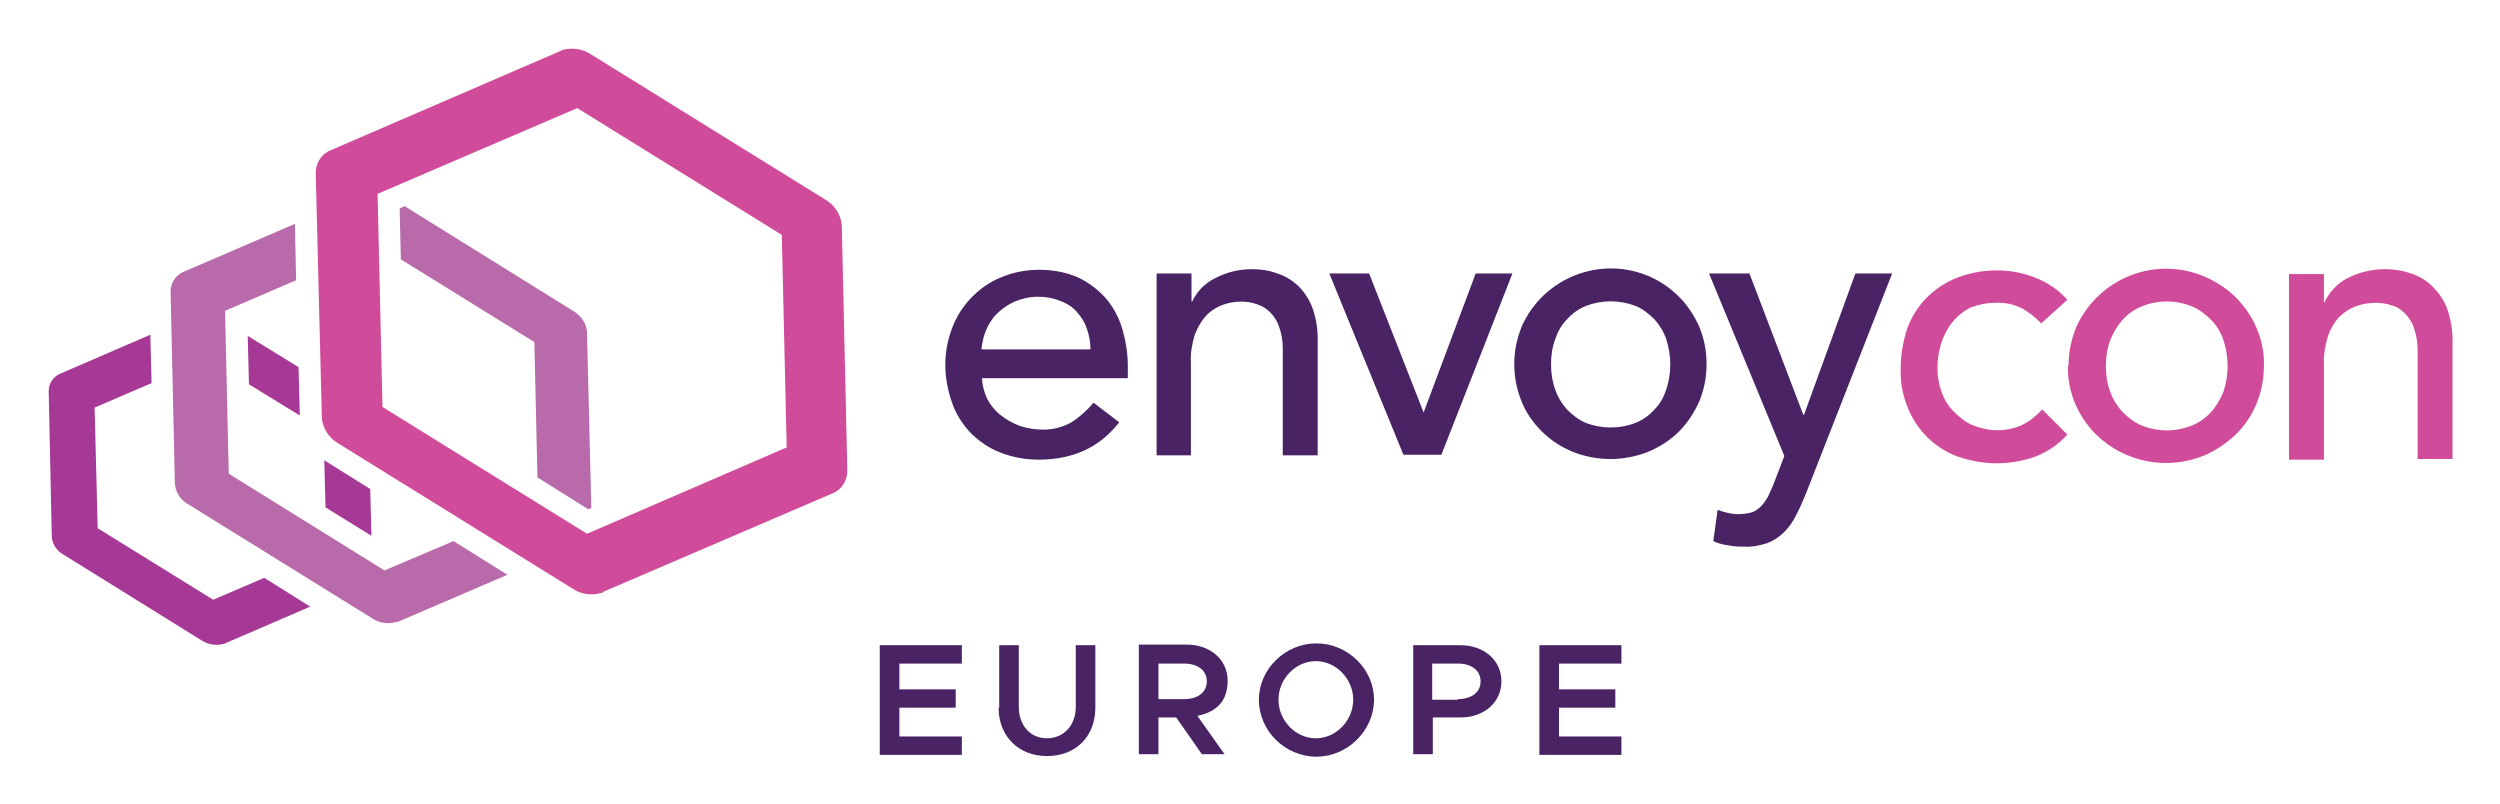 <svg xmlns="http://www.w3.org/2000/svg" role="img" viewBox="-3.35 53.15 408.20 131.20"><title>EnvoyCon_EU-Color.svg</title><defs><style>.cls-1,.cls-2{fill:#4a2365;stroke-width:0}.cls-2{fill:#d14b9b}</style></defs><g id="_400x245_Logo_Color" data-name="400x245 Logo Color"><path d="M329.9 105.9c-1-1-2.1-1.9-3.3-2.5-1.3-.6-2.7-.9-4.2-.8-1.4 0-2.8.3-4.1.8-1.1.6-2.1 1.4-2.9 2.4-.8 1-1.4 2.2-1.8 3.4-.4 1.3-.6 2.7-.6 4 0 1.4.2 2.7.7 4 .4 1.2 1.1 2.3 2 3.2.9.9 1.9 1.7 3.1 2.2 1.3.5 2.6.8 4 .8s2.8-.3 4.1-.9c1.2-.6 2.3-1.5 3.2-2.5l4.1 4.1c-1.4 1.6-3.2 2.8-5.2 3.6-2 .7-4.1 1.1-6.3 1.1s-4.3-.4-6.4-1.1c-1.9-.7-3.6-1.8-5-3.2-1.4-1.4-2.5-3.1-3.2-4.9-.8-2-1.2-4.2-1.1-6.4 0-2.2.4-4.4 1.1-6.5.7-1.9 1.8-3.6 3.2-5 1.4-1.4 3.1-2.5 4.9-3.2 2.1-.8 4.2-1.2 6.5-1.2 2.2 0 4.3.4 6.3 1.2 2 .8 3.8 2 5.2 3.6l-4.3 3.9zm4.5 7c0-2.1.4-4.2 1.2-6.2 3.6-8.2 13.1-11.9 21.2-8.3 1.8.8 3.5 1.9 4.9 3.3 1.4 1.4 2.6 3.1 3.4 5 .8 1.9 1.3 4 1.2 6.2 0 4.2-1.6 8.3-4.6 11.2-1.5 1.4-3.2 2.6-5.1 3.4-6 2.5-13 1.2-17.7-3.4-3-3-4.7-7-4.6-11.2zm6.1 0c0 1.4.2 2.9.7 4.2.4 1.2 1.1 2.3 2 3.3.9.9 1.9 1.7 3.1 2.2 2.7 1.1 5.6 1.1 8.3 0 1.2-.5 2.2-1.2 3.1-2.2.9-1 1.5-2.1 2-3.3.9-2.7.9-5.7 0-8.4-.4-1.2-1.1-2.4-2-3.3-.9-.9-1.9-1.7-3.1-2.2-2.7-1.1-5.6-1.1-8.3 0-1.2.5-2.2 1.2-3.1 2.2-.9 1-1.5 2.1-2 3.3-.5 1.4-.7 2.8-.7 4.2zm29.9-15h5.7v4.6h.1c.8-1.7 2.1-3.1 3.7-3.9 1.9-1 4-1.5 6.2-1.5 1.4 0 2.8.2 4.2.7 1.3.4 2.5 1.1 3.5 2.1s1.9 2.2 2.4 3.6c.6 1.7.9 3.4.9 5.2v19.4h-5.7v-17.8c0-1.2-.2-2.4-.6-3.6-.3-.9-.8-1.7-1.5-2.4-.6-.6-1.3-1.1-2.2-1.3-.8-.3-1.7-.4-2.6-.4-1.1 0-2.3.2-3.3.6-1 .4-1.9 1-2.7 1.8-.8.9-1.4 2-1.8 3.2-.4 1.5-.7 3-.6 4.5v15.5h-5.7V98.1z" class="cls-2"/><path d="M157 114.7c0 1.2.3 2.4.8 3.5.5 1 1.3 2 2.2 2.7 1 .8 2.1 1.4 3.2 1.8 1.2.4 2.5.6 3.8.6 1.6 0 3.2-.4 4.6-1.2 1.4-.9 2.6-2 3.6-3.2l4.2 3.2c-3.2 4.1-7.5 6.1-13.2 6.1-2.2 0-4.3-.4-6.3-1.2-1.8-.7-3.4-1.8-4.8-3.2-1.3-1.4-2.4-3.1-3-4.9-.7-2-1.1-4.1-1.1-6.2 0-2.1.4-4.2 1.2-6.2.7-1.8 1.8-3.5 3.2-4.9 1.4-1.4 3-2.5 4.8-3.2 1.9-.8 4-1.2 6.1-1.2 2.3 0 4.6.4 6.7 1.4 1.7.9 3.3 2.1 4.5 3.6 1.2 1.5 2 3.2 2.5 5 .5 1.8.8 3.7.8 5.7v2H157zm17.7-4.5c0-1.2-.2-2.3-.6-3.4-.3-1-.9-1.9-1.6-2.7-.7-.8-1.6-1.4-2.7-1.8-1.2-.5-2.4-.7-3.7-.7-1.3 0-2.6.3-3.8.8-1.1.5-2.1 1.2-2.9 2-.8.8-1.4 1.8-1.8 2.8-.4 1-.6 2-.7 3h17.8zm10.9-12.4h5.6v4.6h.1c.8-1.7 2.1-3 3.7-3.8 1.9-1 3.9-1.5 6.1-1.5 1.4 0 2.8.2 4.1.7 1.3.4 2.4 1.1 3.4 2 1 1 1.8 2.2 2.3 3.5.6 1.6.9 3.4.9 5.1v19.1h-5.7V110c0-1.2-.2-2.4-.6-3.5-.3-.9-.8-1.7-1.5-2.4-.6-.6-1.3-1-2.2-1.3-.8-.3-1.7-.4-2.5-.4-1.1 0-2.2.2-3.2.6-1 .4-1.9 1-2.6 1.8-.8.9-1.4 2-1.8 3.1-.4 1.4-.7 2.9-.6 4.4v15.2h-5.6V97.9zm28.1 0h6.5l8.9 22.7 8.5-22.7h6L232 127.4h-6.2l-12.1-29.6zm30.2 14.8c0-2.1.4-4.1 1.2-6.1 3.5-8 12.9-11.7 20.9-8.2 1.8.8 3.4 1.9 4.8 3.3s2.5 3.1 3.3 4.9c.8 1.9 1.2 4 1.2 6.1 0 2.1-.4 4.2-1.2 6.1-.8 1.8-1.9 3.5-3.3 4.9-1.4 1.4-3.1 2.5-5 3.3-4 1.6-8.4 1.6-12.4 0-1.9-.8-3.6-1.9-5-3.3s-2.6-3.1-3.3-4.9c-.8-1.9-1.2-4-1.2-6.1zm6 0c0 1.4.2 2.8.7 4.2.4 1.2 1.1 2.3 1.9 3.2.9.9 1.9 1.7 3.1 2.2 2.6 1 5.5 1 8.1 0 1.2-.5 2.2-1.2 3.1-2.2.9-.9 1.5-2 1.9-3.2.9-2.7.9-5.6 0-8.3-.4-1.2-1.1-2.3-1.9-3.2-.9-.9-1.9-1.7-3.1-2.2-2.6-1-5.5-1-8.1 0-1.2.5-2.2 1.2-3.1 2.2-.9.9-1.5 2-1.9 3.2-.5 1.3-.7 2.7-.7 4.2zm25.9-14.8h6.5l8.8 23.1h.1l8.4-23.1h6l-14.1 36c-.5 1.2-1 2.4-1.6 3.5-.5 1-1.1 1.9-1.9 2.7-.8.8-1.7 1.4-2.7 1.8-1.2.4-2.6.7-3.9.6-.8 0-1.7 0-2.5-.2-.8-.1-1.7-.3-2.5-.7l.7-5.1c1.1.4 2.2.7 3.4.7.7 0 1.5-.1 2.2-.3.6-.2 1.1-.6 1.5-1 .4-.4.8-1 1.1-1.5.3-.7.6-1.3.9-2l1.8-4.7-12.3-29.8h.1z" class="cls-1"/><path fill="#a53995" stroke-width="0" d="M37.1 108.1l.2 7.8 8.3 5.1-.2-7.9-8.3-5.1zm20.2 32.6l-.2-7.7-7.2-4.5-.3-.2.2 7.7 7.6 4.7zm-25.8 10.4l-18.9-11.7-.5-19.7 9.3-4-.2-7.9-14.8 6.4c-1.1.5-1.8 1.6-1.8 2.8l.5 23.6c0 1.3.8 2.5 1.9 3.1l22.7 14.1c1 .6 2.2.8 3.4.5.1 0 .2 0 .3-.1l13.9-6-7.5-4.7-8.4 3.6z"/><path fill="#b96aab" stroke-width="0" d="M92.5 107.6c0-1.5-.9-2.9-2.3-3.7L62.7 86.8l-.8.4.2 8.3L83.9 109l.5 22.1 8.3 5.2.5-.2-.7-28.5zm-32.9 38.8L34 130.5l-.6-26.6 11.6-5-.2-9.2-18.1 7.8c-1.3.5-2.2 1.8-2.2 3.2l.7 31.2c0 1.5.9 2.9 2.2 3.6l30 18.6c1.2.8 2.6 1 4 .6.1 0 .3 0 .4-.1l17.7-7.6-8.8-5.5-11.3 4.8z"/><path d="M131.5 85.8L93.1 62c-1.4-.9-3-1.1-4.6-.7l-.4.2-37.5 16.2c-1.5.6-2.4 2.1-2.4 3.7l1 39.9c.1 1.7 1.1 3.3 2.6 4.2l38.4 23.8c1.3.9 3 1.1 4.5.7.1 0 .3 0 .4-.2l37.5-16.1c1.5-.6 2.4-2.1 2.4-3.7l-.9-40c-.1-1.7-1.1-3.3-2.6-4.2zm-39 54.5l-33.4-20.7-.8-34.8 32.6-14 33.4 20.7.8 34.7-32.6 14.1z" class="cls-2"/></g><path d="M143.5 161.4v4.3h9.2v3h-9.2v4.7h10.2v3h-13.4v-17.9h13.4v3h-10.2zm16.3 7.3v-10.2h3.2v10.1c0 3 1.9 5.1 4.6 5.1s4.7-2.1 4.7-5.1v-10.1h3.2v10.2c0 4.7-3.2 7.9-7.9 7.9s-7.9-3.3-7.9-7.9zm32.4 1.4l4.4 6.2h-3.7l-4.2-6h-2.9v6h-3.2v-17.9h7.8c3.8 0 6.7 2.4 6.7 5.9s-2 5.1-4.8 5.7zm-6.4-2.8h4.2c2.2 0 3.7-1.1 3.7-2.9s-1.5-2.9-3.7-2.9h-4.2v5.9zm16.4.1c0-5 4.3-9.2 9.4-9.2s9.4 4.2 9.4 9.2-4.3 9.3-9.4 9.3-9.4-4.2-9.4-9.3zm15.4 0c0-3.4-2.8-6.3-6.1-6.3s-6.1 2.9-6.1 6.3 2.8 6.3 6.1 6.3 6.1-2.9 6.1-6.3zm9.7-8.9h7.8c3.8 0 6.7 2.4 6.7 5.9s-2.9 5.9-6.7 5.9h-4.5v6h-3.2v-17.9zm7.4 8.8c2.2 0 3.7-1.1 3.7-2.9s-1.5-2.9-3.7-2.9h-4.2v5.9h4.2zm16.5-5.9v4.3h9.2v3h-9.2v4.7h10.2v3H248v-17.9h13.4v3h-10.2z" class="cls-1"/></svg>